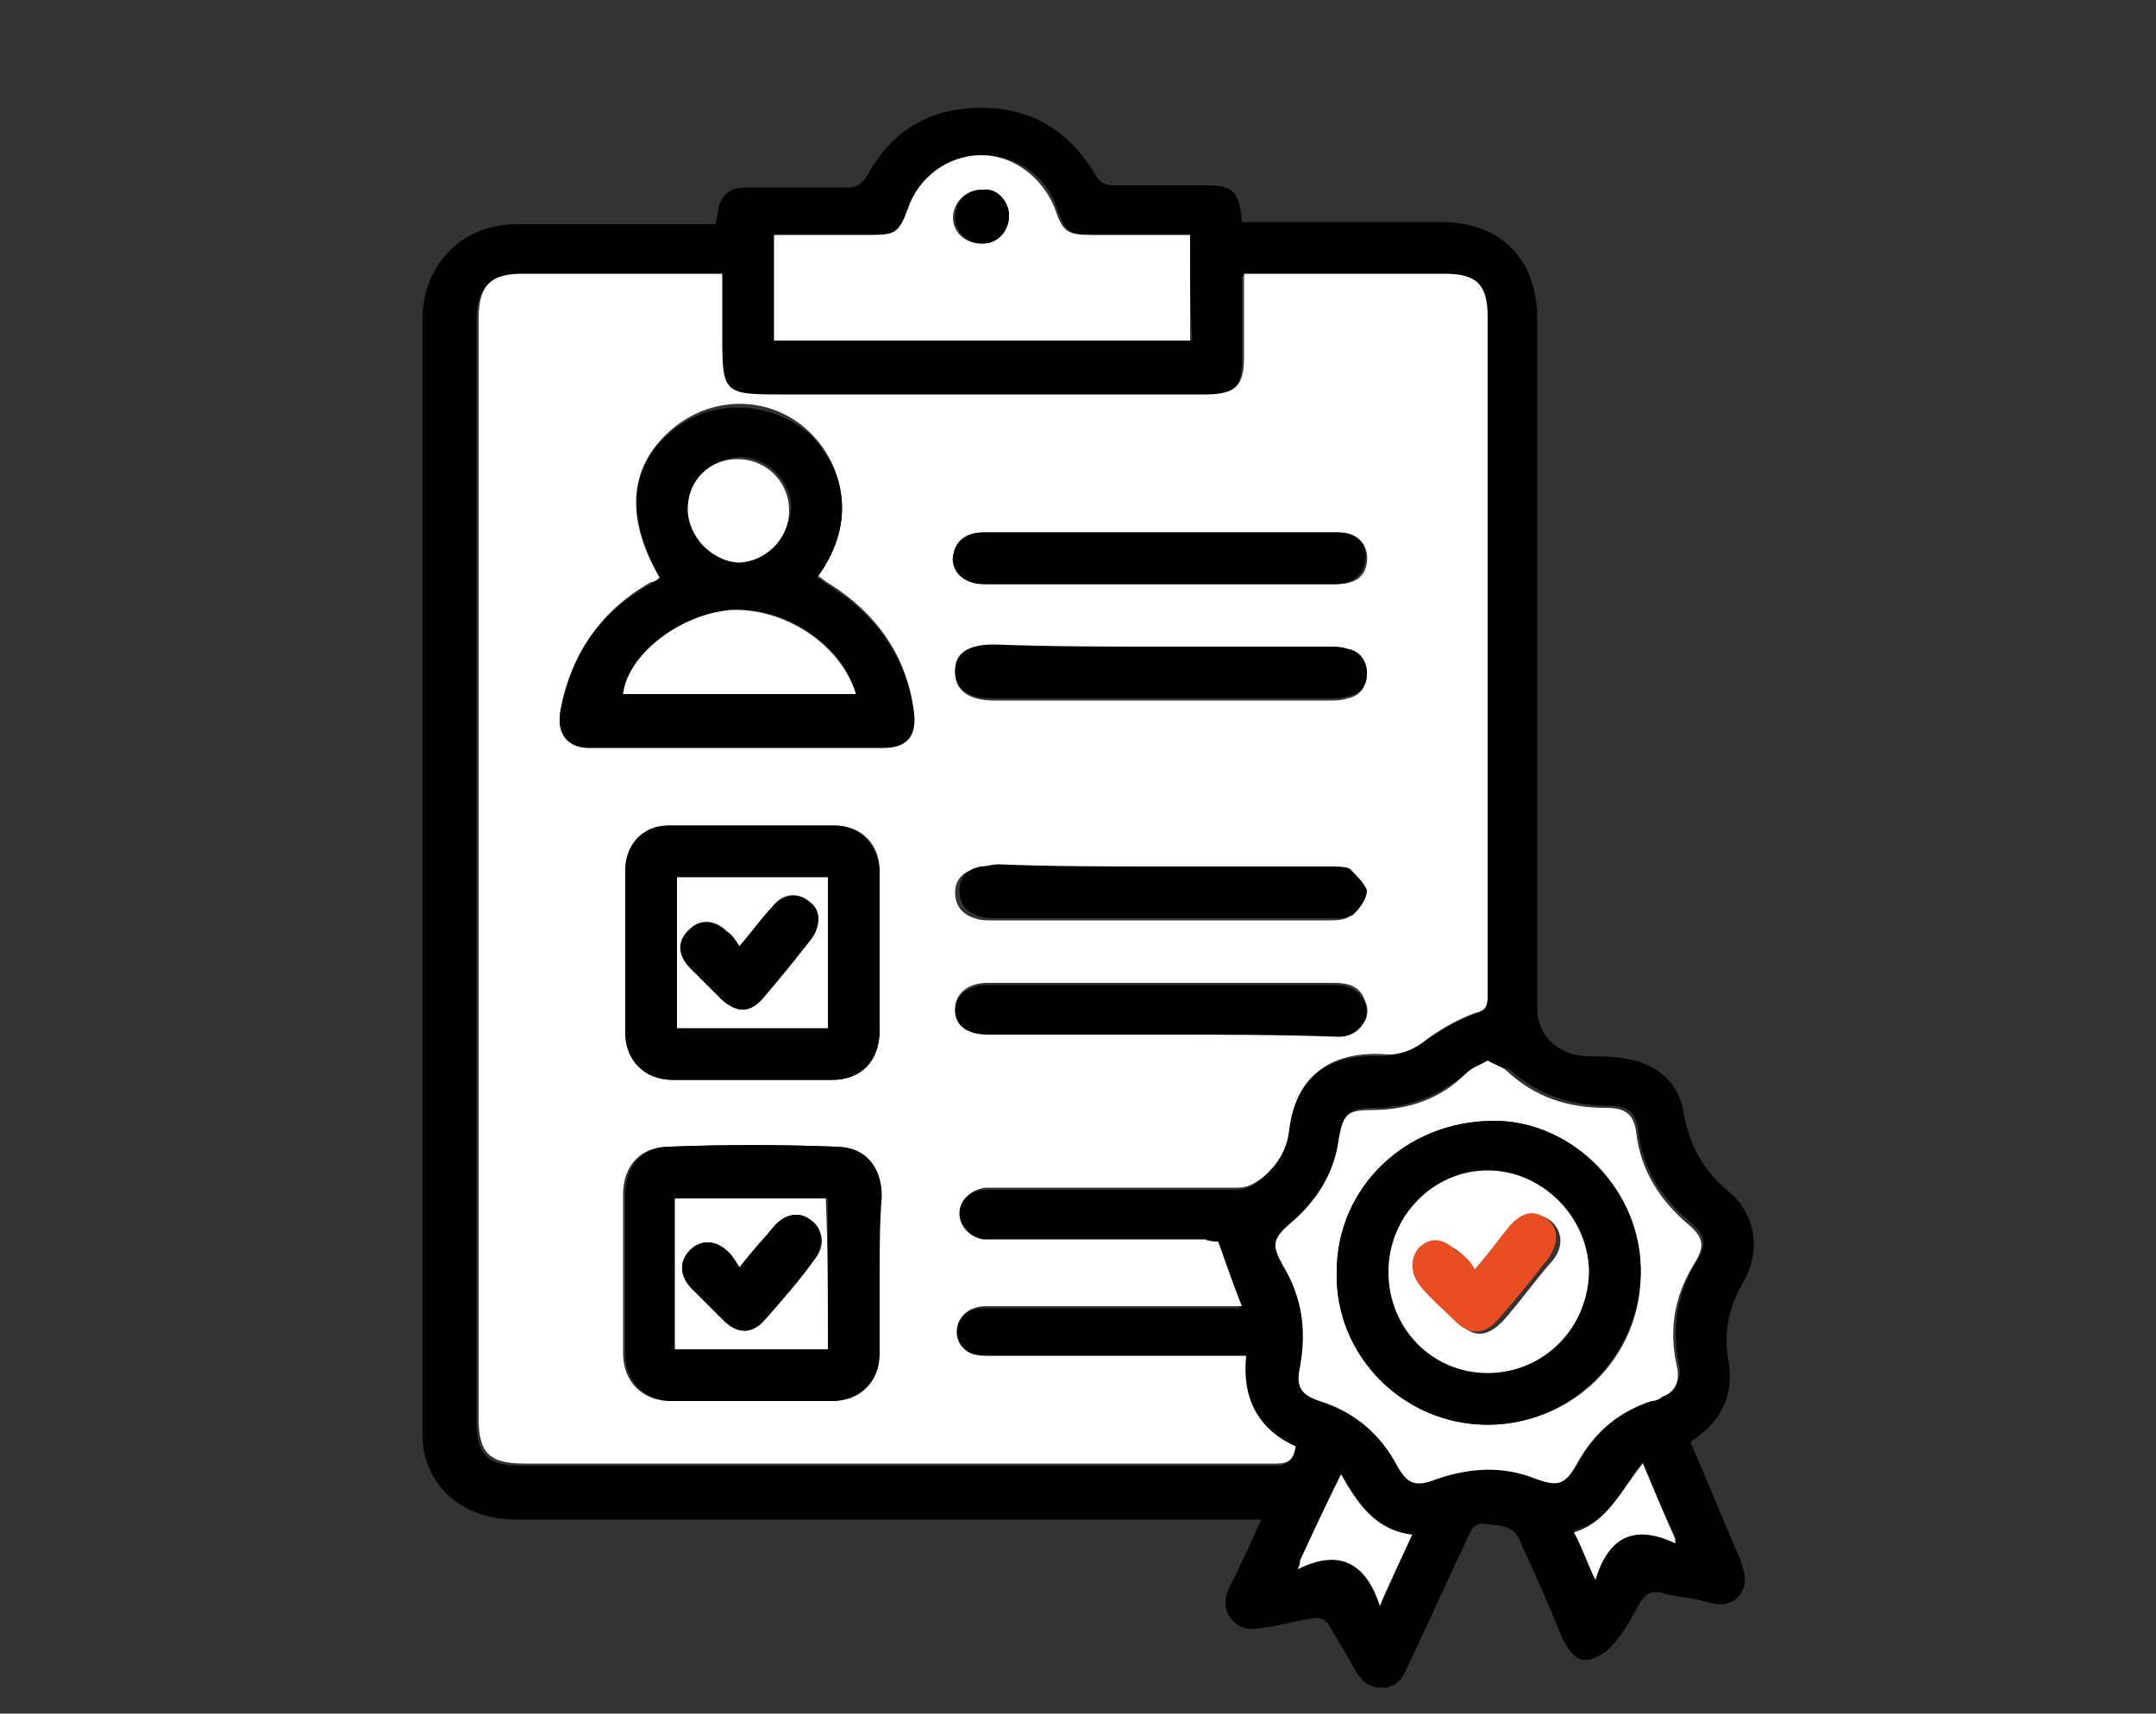<?xml version="1.0" encoding="utf-8"?>
<!-- Generator: Adobe Illustrator 25.3.1, SVG Export Plug-In . SVG Version: 6.00 Build 0)  -->
<svg version="1.1" xmlns="http://www.w3.org/2000/svg" xmlns:xlink="http://www.w3.org/1999/xlink" x="0px" y="0px" width="100px"
	 height="79.5px" viewBox="0 0 100 79.5" style="enable-background:new 0 0 100 79.5;" xml:space="preserve">
<rect x="0" y="0" width="100" height="79.5" fill="#333333" stroke="none"/>
<style type="text/css">
	.st0{display:none;}
	.st1{display:inline;fill:none;stroke:#010202;stroke-width:1.8;stroke-linecap:round;stroke-linejoin:round;stroke-miterlimit:10;}
	.st2{display:inline;}
	.st3{fill:#FFFFFF;stroke:#010202;stroke-width:1.8;stroke-linecap:round;stroke-linejoin:round;stroke-miterlimit:10;}
	.st4{fill:none;stroke:#010202;stroke-width:1.8;stroke-linejoin:round;stroke-miterlimit:10;}
	.st5{fill:#FFFFFF;stroke:#FFFFFF;stroke-width:6;stroke-linecap:round;stroke-linejoin:round;stroke-miterlimit:10;}
	.st6{fill:none;stroke:#010202;stroke-width:1.8;stroke-linecap:round;stroke-linejoin:round;stroke-miterlimit:10;}
	.st7{fill:none;stroke:#FFFFFF;stroke-width:6;stroke-linecap:round;stroke-linejoin:round;stroke-miterlimit:10;}
	.st8{fill:#FFFFFF;}
	.st9{fill:#5BB130;}
	.st10{display:inline;fill:#5BB130;}
	.st11{fill:#E94D22;}
	.st12{display:inline;fill:#E94D22;}
</style>
<g id="Livello_1" class="st0">
	<path class="st1" d="M54.9,82.3l-3.6-14.2c-0.1-0.6-0.1-1.2,0.1-1.7l2.5-6.8"/>
	<path class="st1" d="M43.8,59.6l2.5,6.8c0.2,0.6,0.3,1.1,0.1,1.7l-3.6,14.2"/>
	<g class="st2">
		<path class="st3" d="M63.2,39.9c0,2.2-1.7,3.9-3.7,3.9c-1.7,7.2-5.8,12.3-10.6,12.3c-4.8,0-8.9-5.1-10.6-12.3
			c-2.1,0-3.7-1.8-3.7-3.9"/>
		<path class="st4" d="M35,34.5c0-8,6.2-14.5,13.8-14.5c7.6,0,13.8,6.5,13.8,14.5l0,0"/>
		<polyline class="st5" points="45.7,28.2 45.7,17.7 51.4,17.7 51.4,28.2 		"/>
		<polyline class="st6" points="45.7,28.2 45.7,17.7 51.4,17.7 51.4,28.2 		"/>
		<line class="st7" x1="30.5" y1="36.8" x2="67.3" y2="36.8"/>
		<line class="st6" x1="30.5" y1="36.8" x2="67.3" y2="36.8"/>
	</g>
	<g class="st2">
		<path class="st7" d="M56,82.3l4.5-24.5l12.4,2.6c3.2,0.7,5.5,3.5,5.5,6.8v15.2"/>
		<path class="st7" d="M41.8,82.3l-4.5-24.5l-12.4,2.6c-3.2,0.7-5.5,3.5-5.5,6.8v15.2"/>
	</g>
	<g class="st2">
		<path class="st6" d="M56,82.3l4.5-24.5l12.4,2.6c3.2,0.7,5.5,3.5,5.5,6.8v15.2"/>
		<path class="st6" d="M41.8,82.3l-4.5-24.5l-12.4,2.6c-3.2,0.7-5.5,3.5-5.5,6.8v15.2"/>
	</g>
	<line class="st1" x1="64.2" y1="76.2" x2="69.6" y2="76.2"/>
</g>
<g id="Livello_2" class="st0">
	<g class="st2">
		<path class="st8" d="M71.9,66.4c-0.3-0.4-0.5-0.8-0.9-1c-0.5-0.3-1-0.2-1.4,0.2c-1.2,1.2-2.3,2.3-3.5,3.5
			c-0.5,0.5-0.5,1.3-0.1,1.8c0.5,0.5,1.3,0.5,1.8,0c1.2-1.1,2.3-2.3,3.4-3.4C71.6,67.2,71.7,66.8,71.9,66.4z M74.5,63.7
			c0.7,0,1.3-0.6,1.3-1.3c0-0.7-0.6-1.2-1.2-1.2c-0.7,0-1.3,0.6-1.3,1.3C73.2,63.1,73.8,63.7,74.5,63.7z"/>
		<path d="M81.5,50.5c-0.2,1.1-0.3,2.2-0.7,3.2c-0.5,1.6-1.2,3.2-1.8,4.7c-0.2,0.6-0.7,0.8-1.3,0.7c-0.6-0.1-0.9-0.4-1-1
			c-0.1-0.3,0-0.7,0.2-1c1-2,1.7-4,2-6.2c0.1-0.7,0.2-1.3,0.2-2c0-2.5,0-5,0-7.5c0-0.9-0.5-1.5-1.3-1.8c-0.7-0.2-1.5,0-1.9,0.6
			c-0.2,0.4-0.3,0.8-0.3,1.2c0,2.5,0,4.9,0,7.4c0,3-1,5.5-3.1,7.6c-2.3,2.2-4.5,4.5-6.7,6.7c-0.2,0.2-0.4,0.4-0.6,0.5
			c-0.5,0.3-1.2,0.2-1.6-0.2C63,63.1,63,62.4,63.3,62c0.1-0.2,0.3-0.3,0.5-0.5c2.2-2.2,4.5-4.5,6.7-6.7c0.6-0.6,0.9-1.4,0.6-2.2
			c-0.2-0.8-0.8-1.3-1.7-1.5c-0.8-0.2-1.4,0.1-2,0.7c-1.8,1.8-3.6,3.6-5.4,5.4c-0.3,0.3-0.7,0.5-1.1,0.6c-4.6,0.2-7.3,2.9-9.2,6.7
			c-0.9,1.8-1.2,3.7-1.2,5.6c0,0.7-0.4,1.1-1,1.2c-0.6,0.1-1.2-0.2-1.4-0.8C48,70.2,48,69.9,48,69.7c-0.2-3.6-1.5-6.8-4.1-9.3
			c-1.6-1.6-3.5-2.5-5.8-2.6c-0.8,0-1.4-0.3-2-0.9c-1.7-1.7-3.4-3.4-5.1-5.1c-0.6-0.6-1.2-0.9-2-0.7c-0.8,0.2-1.4,0.7-1.6,1.5
			c-0.2,0.8-0.1,1.5,0.5,2.1c1.3,1.3,2.6,2.6,3.9,3.9c1,1,2.1,2.1,3.1,3.1c0.6,0.6,0.7,1.4,0.1,1.9c-0.5,0.5-1.3,0.5-1.9-0.1
			c-2.5-2.5-4.9-4.9-7.4-7.4c-1.8-1.9-2.7-4.1-2.7-6.7c0-2.6,0-5.1,0-7.7c0-1.3-0.9-2-1.8-2c-1,0-1.8,0.8-1.8,2c0,2.8,0,5.6,0.1,8.4
			c0.2,4.3,1.9,8,4.9,11c2.5,2.6,5,5.1,7.6,7.6c0.8,0.8,0.9,1.6,0.3,2.2c-0.6,0.6-1.3,0.5-2.1-0.4c-2.5-2.5-5.1-5-7.6-7.6
			c-3.7-3.9-5.6-8.6-5.7-14c0-2.5,0-5,0-7.4c0-2.2,1.8-4.2,3.9-4.3c2.5-0.2,4.5,1.4,4.7,3.8c0.1,0.8,0,1.7,0.1,2.5
			c1.6-3.1,3.7-5.8,6.3-8.2c-0.7-0.8-1.3-1.7-2-2.5c-0.1-0.1-0.4-0.2-0.6-0.2c-4.6,2-9.6-0.9-10.4-5.4c0-0.2-0.2-0.4-0.4-0.6
			c-2.3-2.4-2.2-6.1,0.1-8.4c2.3-2.3,6-2.3,8.4-0.1c0.2,0.2,0.4,0.3,0.6,0.4c5.5,1.2,7.8,7.5,4.4,11.9c-0.1,0.1-0.2,0.3-0.3,0.4
			c0.7,0.9,1.4,1.8,2.2,2.7c4.2-3,8.8-4.6,14-4.9c0-1.1,0-2.2,0-3.4c-0.6,0.2-1.1,0.4-1.7,0.6c-3.9,1.1-7.9-1-9.2-4.8
			c-1.3-3.7,0.5-7.8,4.2-9.4c0.3-0.1,0.6-0.4,0.7-0.6c1.4-2.4,3.3-3.8,6-4.3c0.1,0,0.2-0.1,0.3-0.1c0.7,0,1.3,0,2,0
			c0.1,0,0.2,0.1,0.3,0.1c2.6,0.5,4.6,1.9,5.9,4.2c0.2,0.3,0.5,0.6,0.8,0.7c3.4,1.5,5.2,5.2,4.3,8.7c-0.9,3.7-4.2,6.1-7.9,5.8
			c-1.1-0.1-2.1-0.5-3.2-0.7c0,1,0,2.1,0,3.2c5.1,0.3,9.8,1.9,14,4.9c0.8-1,1.5-1.9,2.2-2.8c-0.1-0.2-0.2-0.3-0.3-0.4
			c-3.4-4.3-1.3-10.5,4-11.9c0.4-0.1,0.8-0.3,1.1-0.6c3.3-2.9,8.5-1.4,9.8,2.8c0.1,0.3,0.2,0.5,0.2,0.8c0,0.6,0,1.3,0,1.9
			c-0.2,0.5-0.2,1-0.5,1.5c-1,1.5-1.6,3.1-2.4,4.7c-1.8,3.3-5.8,4.6-9.3,3.1c-0.2-0.1-0.6-0.1-0.7,0c-0.7,0.8-1.4,1.7-2,2.6
			c2.6,2.3,4.7,5.1,6.3,8.2c0.1-0.9,0-1.7,0.1-2.6c0.2-2,1.7-3.5,3.6-3.8c1.9-0.3,3.8,0.8,4.6,2.6c0.1,0.3,0.2,0.6,0.4,0.9
			C81.5,43.9,81.5,47.2,81.5,50.5z M32.8,38.1c0.7,0,1.3,0,1.8,0.1c3.3,0.2,5.7,3.6,5,6.8c-0.3,1.4-1,2.5-2.1,3.3
			c-1.2,1-2,2.2-2,3.8c0,0.3,0.1,0.6,0.3,0.8c0.6,0.6,1.2,1.3,1.8,1.8c0.3,0.3,0.7,0.5,1.1,0.5c3.6,0.4,6.3,2.1,8.4,4.9
			c0.8,1.1,1.4,2.2,2.2,3.4c0.1-0.2,0.2-0.5,0.4-0.7c0.1-0.3,0.3-0.6,0.5-0.8c2.2-3.8,5.3-6.3,9.9-6.7c0.2,0,0.4,0,0.5-0.1
			c0.7-0.7,1.4-1.4,2.1-2.1c-0.4-0.3-0.7-0.6-1.1-0.8c-0.9-0.6-1.7-1.1-2.6-1.7c-5.5-3.7-5.1-11.9,0.8-15.1c0.5-0.3,1-0.5,1.5-0.7
			C52.3,29.2,40.3,30.6,32.8,38.1z M50.7,22.3c1.3,1.2,2.8,1.7,4.4,1.4c2.4-0.4,4.1-2.4,4.2-4.7c0.1-2.4-1.3-4.4-3.7-5.1
			c-0.5-0.2-0.9-0.5-1.1-1c-1-2.3-2.8-3.6-5.3-3.6c-2.5,0-4.3,1.3-5.3,3.6c-0.2,0.5-0.6,0.8-1.1,1c-2.6,0.8-4.1,3.2-3.5,5.9
			c0.7,3.4,4.9,5.1,7.8,3c-0.2-0.2-0.5-0.3-0.6-0.4c-0.8-0.7-1.5-1.5-2.3-2.3c-0.5-0.6-0.5-1.3,0-1.8c0.5-0.5,1.3-0.5,1.8,0
			c0.4,0.4,0.8,0.8,1.2,1.2c0.2,0.2,0.4,0.4,0.8,0.8c0-1.9,0-3.7,0-5.5c0-0.8,0.5-1.3,1.3-1.3c0.7,0,1.2,0.5,1.3,1.3
			c0,0.5,0,1,0,1.6c0,0.8,0,1.6,0,2.6c0.3-0.2,0.4-0.4,0.6-0.5c0.7-0.6,1.4-0.7,1.9-0.2c0.6,0.5,0.5,1.3-0.1,2
			C52.2,20.9,51.5,21.6,50.7,22.3z M72.1,49.5c0-0.3,0-0.4-0.1-0.6c-1.2-4.7-3.7-8.6-7.3-11.8c-0.2-0.2-0.5-0.3-0.7-0.3
			c-2.8,0-5.2,1.7-6,4.4c-0.8,2.6,0.1,5.4,2.3,7c1.4,1,2.8,1.9,4.2,2.9c1-0.9,1.9-2.1,3.4-2.5C69.4,48.2,70.7,48.5,72.1,49.5z
			 M31.2,25.9c0-2.3-1.7-4.4-4-4.8c-0.7-0.1-1.2-0.4-1.7-0.9c-1.3-1.5-3.6-1.5-4.9-0.1c-1.4,1.4-1.4,3.6,0.1,4.9
			c0.5,0.5,0.8,1,0.9,1.7c0.4,2.4,2.7,4.3,5.1,4.1C29.2,30.5,31.2,28.5,31.2,25.9z M72.2,30.8c2.3,0,4.5-1.8,4.8-4.1
			c0.1-0.7,0.4-1.2,0.9-1.7c1.4-1.3,1.4-3.6,0-4.9c-1.4-1.4-3.6-1.3-4.9,0.1c-0.5,0.5-1,0.8-1.7,0.9c-2.4,0.4-4.2,2.7-4,5.1
			C67.5,28.8,69.6,30.8,72.2,30.8z M33.2,50.2c0.7-1.9,1.2-2.6,2.8-4c1.1-0.9,1.5-2.2,1-3.5c-0.5-1.2-1.6-2-3-2c-1,0-2.1,0-3.1,0
			c-0.3,0-0.6,0.2-0.7,0.4c-1,1.7-1.9,3.4-2.8,5.1c-0.5,1-0.7,2-1.1,3.2C28.9,47.9,31.1,48.1,33.2,50.2z"/>
		<path class="st9" d="M76.6,37.1 M55.5,32.5 M66.7,30.9c-0.1-0.2-0.2-0.3-0.3-0.4c-3.4-4.3-1.3-10.5,4-11.9
			c0.4-0.1,0.8-0.3,1.1-0.6c3.3-2.9,8.5-1.4,9.8,2.8c0.1,0.3,0.2,0.5,0.2,0.8c0,0.6,0,1.3,0,1.9c-0.2,0.5-0.2,1-0.5,1.5
			c-1,1.5-1.6,3.1-2.4,4.7c-1.8,3.3-5.8,4.6-9.3,3.1c-0.2-0.1-0.6-0.1-0.7,0 M47.9,28.8c0-1.1,0-2.2,0-3.4c-0.6,0.2-1.1,0.4-1.7,0.6
			c-3.9,1.1-7.9-1-9.2-4.8c-1.3-3.7,0.5-7.8,4.2-9.4c0.3-0.1,0.6-0.4,0.7-0.6c1.4-2.4,3.3-3.8,6-4.3c0.1,0,0.2-0.1,0.3-0.1
			c0.7,0,1.3,0,2,0c0.1,0,0.2,0.1,0.3,0.1c2.6,0.5,4.6,1.9,5.9,4.2c0.2,0.3,0.5,0.6,0.8,0.7c3.4,1.5,5.2,5.2,4.3,8.7
			c-0.9,3.7-4.2,6.1-7.9,5.8c-1.1-0.1-2.1-0.5-3.2-0.7c0,1,0,2.1,0,3.2 M30,32.8c-0.2-0.1-0.3-0.3-0.6-0.2c-4.6,2-9.6-0.9-10.4-5.4
			c0-0.2-0.2-0.4-0.4-0.6c-2.3-2.4-2.2-6.1,0.1-8.4c2.3-2.3,6-2.3,8.4-0.1c0.2,0.2,0.4,0.3,0.6,0.4c5.5,1.2,7.8,7.5,4.4,11.9
			c-0.1,0.1-0.2,0.3-0.3,0.4 M20.9,37.1 M59.7,35.3c0.5-0.3,1-0.5,1.5-0.7 M50.7,22.3c1.3,1.2,2.8,1.7,4.4,1.4
			c2.4-0.4,4.1-2.4,4.2-4.7c0.1-2.4-1.3-4.4-3.7-5.1c-0.5-0.2-0.9-0.5-1.1-1c-1-2.3-2.8-3.6-5.3-3.6c-2.5,0-4.3,1.3-5.3,3.6
			c-0.2,0.5-0.6,0.8-1.1,1c-2.6,0.8-4.1,3.2-3.5,5.9c0.7,3.4,4.9,5.1,7.8,3c-0.2-0.2-0.5-0.3-0.6-0.4c-0.8-0.7-1.5-1.5-2.3-2.3
			c-0.5-0.6-0.5-1.3,0-1.8c0.5-0.5,1.3-0.5,1.8,0c0.4,0.4,0.8,0.8,1.2,1.2c0.2,0.2,0.4,0.4,0.8,0.8c0-1.9,0-3.7,0-5.5
			c0-0.8,0.5-1.3,1.3-1.3c0.7,0,1.2,0.5,1.3,1.3c0,0.5,0,1,0,1.6c0,0.8,0,1.6,0,2.6c0.3-0.2,0.4-0.4,0.6-0.5
			c0.7-0.6,1.4-0.7,1.9-0.2c0.6,0.5,0.5,1.3-0.1,2C52.2,20.9,51.5,21.6,50.7,22.3z M64.7,37.1c-0.2-0.2-0.5-0.3-0.7-0.3 M31.2,25.9
			c0-2.3-1.7-4.4-4-4.8c-0.7-0.1-1.2-0.4-1.7-0.9c-1.3-1.5-3.6-1.5-4.9-0.1c-1.4,1.4-1.4,3.6,0.1,4.9c0.5,0.5,0.8,1,0.9,1.7
			c0.4,2.4,2.7,4.3,5.1,4.1C29.2,30.5,31.2,28.5,31.2,25.9z M72.2,30.8c2.3,0,4.5-1.8,4.8-4.1c0.1-0.7,0.4-1.2,0.9-1.7
			c1.4-1.3,1.4-3.6,0-4.9c-1.4-1.4-3.6-1.3-4.9,0.1c-0.5,0.5-1,0.8-1.7,0.9c-2.4,0.4-4.2,2.7-4,5.1C67.5,28.8,69.6,30.8,72.2,30.8z"
			/>
		<path d="M71.9,66.4c-0.3,0.4-0.4,0.8-0.6,1c-1.1,1.2-2.3,2.3-3.4,3.4c-0.6,0.6-1.3,0.6-1.8,0c-0.5-0.5-0.5-1.3,0.1-1.8
			c1.1-1.2,2.3-2.3,3.5-3.5c0.4-0.4,1-0.5,1.4-0.2C71.4,65.6,71.6,66,71.9,66.4z"/>
		<path d="M74.5,63.7c-0.7,0-1.3-0.6-1.3-1.3c0-0.7,0.6-1.3,1.3-1.3c0.7,0,1.2,0.6,1.2,1.2C75.8,63.1,75.2,63.7,74.5,63.7z"/>
		<path d="M47.8,43.3c3.8,0,6.4,3.9,4.9,7.4c-0.5,1.1-1.1,2.2-1.8,3.2c-1.1,1.7-3.3,2.5-5.3,1.9c-2.1-0.6-3.6-2.4-3.6-4.5
			c0-1.3,0-2.6,0.3-3.8C42.8,45,45.2,43.3,47.8,43.3z M44.5,50.1C44.5,50.1,44.5,50.1,44.5,50.1c0.1,0.4,0.1,0.8,0.1,1.1
			c0,1.1,0.7,2,1.7,2.2c1,0.3,2.1-0.1,2.7-1.1c0.5-0.8,1-1.7,1.4-2.5c0.8-1.6-0.1-3.5-1.8-3.9c-1.5-0.4-3.2,0.6-3.7,2.2
			C44.5,48.7,44.5,49.4,44.5,50.1z"/>
	</g>
	<path class="st10" d="M-33.6,39"/>
</g>
<g id="Livello_3" class="st0">
	<g class="st2">
		<path d="M51,66.3c-1.8,0-3.5,0-5.2,0c0-0.7,0-1.4,0-2.1c1.7,0,3.4,0,5.2,0c0-1,0-1.9,0-2.8c0-1,0.3-1.4,1.4-1.4
			c6.6,0,13.2,0,19.8,0c0.3,0,0.5,0,0.8,0c0-4.7,0-9.4,0-14.1c-0.2,0.2-0.4,0.4-0.6,0.5c-3.3,3.3-6.5,6.5-9.8,9.8
			c-0.4,0.4-0.9,0.6-1.4,0.7c-1.5,0.4-3,0.6-4.5,0.9c-1.1,0.2-1.7-0.4-1.5-1.4c0.3-1.5,0.6-3.1,0.9-4.6c0.1-0.5,0.4-0.9,0.7-1.3
			c5.2-5.2,10.4-10.5,15.7-15.7c0.3-0.3,0.5-0.6,0.5-1.1c0-3.1,0-6.2,0-9.4c-0.2,0-0.4,0-0.6,0c-1.3,0-2.5-0.1-3.8,0
			c-4.5,0.3-6.5-1.5-6.1-6.2c0.1-1.4,0-2.8,0-4.3c-0.3,0-0.5,0-0.7,0c-10.1,0-20.1,0-30.2,0c-1.8,0-2.5,0.8-2.5,2.6
			c0,9.7,0,19.4,0,29.1c0,0.3,0,0.5,0,0.8c-0.7,0-1.3,0-2.1,0c0-0.2,0-0.4,0-0.7c0-9.8,0-19.7,0-29.5c0-2.5,1.8-4.3,4.3-4.3
			c10.7,0,21.3,0,32,0c0.5,0,0.9,0.1,1.3,0.5c3.3,3.3,6.6,6.7,10,10c0.4,0.4,0.5,0.8,0.5,1.3c0,2.8,0,5.6,0,8.5
			c0.2-0.1,0.3-0.2,0.4-0.3c1.7-1.6,4.2-1.6,5.7,0c1.6,1.6,1.6,4.1-0.1,5.8c-1.9,1.9-3.8,3.8-5.7,5.7c-0.2,0.2-0.4,0.5-0.4,0.7
			c0,5.2,0,10.4,0,15.6c0,0.1,0,0.2,0,0.3c1.8,0,3.6,0,5.4,0c0.3,0,0.6,0,0.9,0c0.6,0,1,0.4,1,1c0,2.8,0,5.6,0,8.4c0,0.6-0.4,1-1,1
			c-0.1,0-0.3,0-0.4,0c-9.5,0-19,0-28.5,0c-1.1,0-1.4-0.3-1.4-1.4C51,68.2,51,67.3,51,66.3z M78.2,62.1c0,0.7,0,1.4,0,2
			c-0.8,0-1.4,0-2.1,0c0-0.7,0-1.3,0-2c-0.7,0-1.4,0-2.1,0c0,0.7,0,1.4,0,2c-0.7,0-1.4,0-2.1,0c0-0.7,0-1.4,0-2c-0.7,0-1.4,0-2.1,0
			c0,0.7,0,1.3,0,2c-0.7,0-1.4,0-2.1,0c0-0.7,0-1.3,0-2c-0.7,0-1.4,0-2.1,0c0,0.7,0,1.4,0,2c-0.7,0-1.4,0-2.1,0c0-0.7,0-1.4,0-2
			c-0.7,0-1.4,0-2.1,0c0,0.7,0,1.3,0,2c-0.7,0-1.4,0-2.1,0c0-0.7,0-1.4,0-2c-0.7,0-1.4,0-2.1,0c0,0.7,0,1.4,0,2c-0.7,0-1.4,0-2.1,0
			c0-0.7,0-1.4,0-2c-0.7,0-1.4,0-2.1,0c0,2.1,0,4.1,0,6.2c9.1,0,18.1,0,27.1,0c0-2.1,0-4.2,0-6.2C79.5,62.1,78.9,62.1,78.2,62.1z
			 M75.1,35.5C69.7,40.9,64.3,46.3,59,51.6c0.8,0.8,1.7,1.7,2.4,2.5c5.3-5.3,10.7-10.7,16.1-16.1C76.7,37.2,75.9,36.3,75.1,35.5z
			 M71.2,22.3c-2.2-2.2-4.4-4.4-6.6-6.7c0,1.6-0.1,3.2,0,4.8c0,1,0.8,1.8,1.9,1.9C68.1,22.4,69.7,22.3,71.2,22.3z M79.3,36.5
			c0.7-0.6,1.2-1.3,0.9-2.3c-0.3-0.8-0.8-1.2-1.6-1.3c-0.9-0.1-1.5,0.4-1.9,1C77.5,34.7,78.4,35.6,79.3,36.5z M57.9,53.9
			c-0.1,0.5-0.2,1-0.3,1.6c0.6-0.1,1.1-0.2,1.6-0.3C58.7,54.7,58.3,54.3,57.9,53.9z"/>
		<path d="M35.3,74.7c-4.8,0-9.5,0-14.3,0c-1.1,0-1.4-0.3-1.4-1.4c0-9.5,0-19.1,0-28.6c0-0.6,0-1.1,0.7-1.4c0.6-0.2,1,0.1,1.4,0.5
			c9.6,9.6,19.2,19.2,28.7,28.8c0.6,0.7,0.8,1.3,0.3,1.7c-0.3,0.2-0.7,0.3-1,0.3C44.8,74.7,40.1,74.7,35.3,74.7z M21.7,47.1
			c0,8.4,0,16.9,0,25.4c8.5,0,17,0,25.4,0C38.7,64.1,30.2,55.6,21.7,47.1z"/>
		<path class="st11" d="M40.5,37.5c0-1.9,0-3.7,0-5.6c0-0.6,0.2-1,0.8-1.3c3-1.3,6-2.7,9-4c0.4-0.2,0.9-0.2,1.3,0c3,1.3,6,2.6,8.9,4
			c0.6,0.3,0.9,0.7,0.9,1.4c0,3.7,0,7.3,0,11c0,0.7-0.3,1.1-0.9,1.4c-3,1.3-5.9,2.7-8.9,4c-0.4,0.2-0.9,0.2-1.3,0c-3-1.3-6-2.7-9-4
			c-0.6-0.3-0.8-0.6-0.8-1.3C40.5,41.2,40.5,39.4,40.5,37.5z M42.7,33.4c0,0.1-0.1,0.2-0.1,0.2c0,2.9,0,5.7,0,8.6
			c0,0.2,0.2,0.4,0.4,0.5c2.2,1,4.3,1.9,6.5,2.9c0.1,0,0.2,0.1,0.4,0.1c0-3,0-5.9,0-8.8c0-0.2-0.3-0.4-0.4-0.5
			c-1.7-0.8-3.4-1.5-5.1-2.3C43.8,33.9,43.2,33.7,42.7,33.4z M59.3,33.5c-0.1,0-0.2,0-0.2,0c-2.3,1-4.5,2-6.8,3
			c-0.2,0.1-0.3,0.4-0.3,0.7c0,2.7,0,5.4,0,8.1c0,0.2,0,0.3,0.1,0.5c2.4-1.1,4.7-2.1,7-3.1c0.1-0.1,0.3-0.3,0.3-0.5
			C59.3,39.3,59.3,36.4,59.3,33.5z M44.2,31.7c0.2,0.1,0.2,0.1,0.3,0.2c2,0.9,4.1,1.8,6.1,2.7c0.2,0.1,0.5,0,0.7,0
			c1.7-0.7,3.4-1.5,5.1-2.3c0.4-0.2,0.7-0.3,1.2-0.5c-0.1-0.1-0.2-0.1-0.2-0.2c-2.1-0.9-4.1-1.9-6.2-2.7c-0.2-0.1-0.5,0-0.7,0.1
			c-1.7,0.7-3.3,1.5-4.9,2.2C45.2,31.3,44.7,31.5,44.2,31.7z"/>
		<path d="M52,19.2c0,1.7,0,3.4,0,5.1c-0.7,0-1.3,0-2,0c0-1.7,0-3.4,0-5.1C50.6,19.2,51.3,19.2,52,19.2z"/>
		<path d="M50,51.7c0.7,0,1.3,0,2,0c0,1.7,0,3.4,0,5.2c-0.6,0-1.3,0-2,0C50,55.1,50,53.4,50,51.7z"/>
		<path d="M68.3,27.6c0.3,0.7,0.6,1.2,0.9,1.9c-1.5,0.7-2.9,1.4-4.4,2.1c-0.3-0.6-0.6-1.2-0.9-1.9C65.3,29.1,66.8,28.4,68.3,27.6z"
			/>
		<path d="M32.7,29.6c0.3-0.7,0.6-1.3,0.9-1.9c1.5,0.7,2.9,1.4,4.4,2.1c-0.3,0.6-0.6,1.2-0.9,1.9C35.6,31,34.2,30.3,32.7,29.6z"/>
		<path d="M37.1,44.4c0.3,0.7,0.6,1.3,0.9,1.9c-1.5,0.7-2.9,1.4-4.4,2.1c-0.3-0.6-0.6-1.2-0.9-1.9C34.2,45.8,35.6,45.1,37.1,44.4z"
			/>
		<path d="M31.1,16.1c0.7,0,1.3,0,2,0c0,0.7,0,1.3,0,2c-0.7,0-1.3,0-2,0C31.1,17.4,31.1,16.8,31.1,16.1z"/>
		<path d="M37.3,18.1c-0.7,0-1.3,0-2,0c0-0.7,0-1.3,0-2c0.7,0,1.3,0,2,0C37.3,16.8,37.3,17.4,37.3,18.1z"/>
		<path d="M39.5,18.1c0-0.7,0-1.3,0-2c0.7,0,1.3,0,2,0c0,0.7,0,1.3,0,2C40.8,18.1,40.2,18.1,39.5,18.1z"/>
		<path d="M31.1,68.4c-1.3,0-2.7,0-4,0c-0.9,0-1.2-0.4-1.2-1.2c0-2.7,0-5.4,0-8c0-0.5,0.1-0.9,0.6-1.1c0.5-0.2,0.9-0.1,1.3,0.3
			c2.7,2.7,5.4,5.4,8.1,8.1c0.4,0.4,0.6,0.8,0.3,1.3c-0.2,0.5-0.6,0.7-1.2,0.6C33.7,68.4,32.4,68.4,31.1,68.4z M28,61.7
			c0,1.5,0,3.1,0,4.6c1.6,0,3.1,0,4.6,0C31,64.7,29.5,63.2,28,61.7z"/>
	</g>
</g>
<g id="Livello_4">
	<g class="st0">
		<path class="st2" d="M59.6,37.7c2,1.3,3.7,0.4,5.4-0.8c-0.2-0.4-0.3-0.9-0.5-1.4c-0.6-1.6,0.1-3.1,1.7-3.8
			c1.2-0.5,2.3-0.9,3.5-1.4c1.7-0.6,3.2,0,3.9,1.8c2.1,5.5,4.2,10.9,6.4,16.4c0.3,0.8,0.7,1.7,1,2.5c0.6,1.6-0.1,3.1-1.6,3.7
			c-1.2,0.5-2.3,0.9-3.5,1.4c-1.7,0.7-3.2,0-4-1.7c-0.1-0.2-0.2-0.4-0.3-0.6c-0.9,0.4-1.8,0.7-2.7,1.1c-0.1,0.1-0.2,0.3-0.2,0.5
			c0,1.9-0.8,3.2-2.6,3.9c-0.1,0.1-0.3,0.3-0.2,0.4c0.2,3-1.1,4.6-4.1,4.8c0,0-0.1,0-0.2,0.1c0,1.2-0.4,2.3-1.3,3.1
			c-0.9,0.8-2,1.1-3.3,0.9c-0.1,1.7-0.8,3-2.4,3.7c-1.6,0.7-3,0.2-4.4-0.8c-1,1.2-2.2,1.8-3.8,1.6c-1.5-0.2-2.6-1.1-3.2-2.4
			c-2.8,0.4-3.5,0.2-5.2-2c-3.3,1.4-6.1-1.1-5.8-4.1c-1.3-0.1-2.4-0.6-3.2-1.7c-0.9-1.3-1-2.6-0.4-4.1c0,0,0-0.1,0.1-0.1
			c1.3-1.4,0.8-3,0.3-4.6c-0.1-0.4-0.5-0.7-0.8-0.9c-0.5-0.3-1.2-0.5-1.8-0.8c-0.1,0.3-0.3,0.6-0.4,0.9c-0.7,1.5-2.3,2.1-3.8,1.5
			c-1.2-0.5-2.4-1-3.6-1.6c-1.5-0.7-2.2-2.3-1.5-3.8c2.8-6.3,5.5-12.5,8.3-18.8c0.7-1.5,2.2-2.1,3.7-1.5c1.3,0.5,2.5,1.1,3.7,1.6
			c1.4,0.7,2,2.2,1.4,3.7c-0.2,0.5-0.4,0.9-0.6,1.5c1.5,0.5,2.7,1.6,4.5,1.5c-0.4-0.5-0.7-1-1-1.4c-1.8-2.7-2.7-5.6-2.8-8.8
			c0-3.8,0-7.6,0-11.4c0-0.6,0.3-1,0.8-1.2c4.4-1.9,8.8-3.8,13.2-5.6c0.4-0.2,0.9-0.2,1.3,0c4.4,1.8,8.8,3.7,13.2,5.6
			c0.6,0.3,0.9,0.6,0.9,1.3c0,3.7,0,7.5,0,11.2c0,3.8-1.3,7.2-3.7,10.2C59.8,37.4,59.7,37.5,59.6,37.7z M47.4,62.2
			c1.3-0.3,2.5-0.1,3.5,0.7c0.3,0.2,0.5,0.5,0.8,0.7c1.7,1,3.4,2,5.2,2.9c1,0.5,2.1,0,2.4-1.1c0.3-0.8-0.1-1.6-1-2.1
			c-2.3-1.3-4.6-2.6-6.8-3.9c-0.3-0.2-0.7-0.5-0.7-0.8c-0.1-0.3,0.1-0.8,0.4-1.1c0.3-0.4,0.8-0.3,1.3,0c2,1.1,4,2.3,6,3.4
			c0.9,0.5,1.8,1,2.7,1.5c1.2,0.6,2.5-0.1,2.6-1.3c0.1-0.9-0.4-1.5-1.1-1.9c-2.1-1.2-4.3-2.4-6.4-3.6c-0.7-0.4-0.9-1-0.6-1.5
			c0.3-0.6,0.9-0.7,1.6-0.3c0.1,0.1,0.2,0.1,0.3,0.2c2,1.1,4,2.3,6,3.4c0.6,0.3,1.2,0.4,1.8,0.2c0.7-0.3,1-0.8,1.1-1.5
			c0-0.8-0.4-1.4-1.1-1.8c-3.2-1.8-6.4-3.6-9.6-5.4c-0.4-0.2-0.8-0.3-1.2-0.4c-1.2-0.2-2.3,0.2-3.5,0.6c-1.7,0.6-3.3,1.3-5,1.8
			c-3.3,1-6.1,0.1-8.3-2.6c-0.7-0.9-0.6-1.7,0.4-2.4c0.2-0.1,0.4-0.2,0.6-0.4c2.8-1.7,5.2-3.7,7.6-6.2c-0.8-0.2-1.5-0.4-2.2-0.4
			c-1.4,0.1-2.7,0.3-4.1,0.6c-2.1,0.5-4.1,0.5-6-0.6c-0.5-0.3-1.1-0.5-1.7-0.8c-1.9,4.2-3.7,8.4-5.6,12.6c0.9,0.4,1.9,0.7,2.6,1.3
			c0.7,0.6,1.1,1.6,1.6,2.4c1.1-0.9,2.4-1.2,3.9-0.7c1.5,0.5,2.3,1.7,2.6,3.2c2.2-0.2,3.7,0.8,4.5,2.8C44.8,59,46.5,59.9,47.4,62.2z
			 M40.1,47.1c0.8,0.8,1.6,1.4,2.7,1.7c1.4,0.3,2.7,0,3.9-0.5c1.7-0.6,3.5-1.3,5.2-1.9c1.9-0.6,3.7-0.4,5.5,0.6
			c2.9,1.7,5.8,3.3,8.7,5c0.5,0.3,1,0.7,1.4,1c0.1,0.1,0.3,0.2,0.4,0.1c1-0.4,1.9-0.8,2.9-1.2c-1.7-4.4-3.3-8.6-5-13
			c-0.6,0.3-1.1,0.6-1.6,0.9c-1.1,0.6-2.3,0.8-3.5,0.4c-1.3-0.4-2.5-0.8-3.7-1.3c-2.6-1-5-0.9-7.4,0.6c-1,0.7-1.8,1.5-2.7,2.2
			c-1.8,1.5-3.6,2.9-5.4,4.4C41.1,46.5,40.6,46.8,40.1,47.1z M40,23.3C40,23.3,39.9,23.3,40,23.3c0,1.8-0.1,3.7,0.2,5.4
			c0.8,4.4,3.6,7.2,7.7,8.6c0.6,0.2,1,0.2,1.6-0.1c0.7-0.4,1.6-0.6,2.4-0.9c0.3-0.1,0.6-0.1,0.8-0.3c3.3-2.1,5.1-5.1,5.3-9
			c0.1-2.6,0-5.2,0-7.9c0-0.4-0.1-0.6-0.5-0.7c-2.7-1.1-5.4-2.3-8-3.4c-0.3-0.1-0.6-0.1-0.9,0c-2.7,1.1-5.4,2.3-8,3.4
			c-0.4,0.1-0.5,0.3-0.5,0.7C40,20.6,40,22,40,23.3z M23.4,53c0.2-0.2,0.5-0.4,0.6-0.7c2.7-6.1,5.4-12.3,8.1-18.4
			c0.3-0.7,0.2-1-0.5-1.3c-1.1-0.5-2.1-1-3.2-1.4c-0.7-0.3-1-0.2-1.3,0.5c-0.5,1.1-1,2.2-1.5,3.4c-2.2,5-4.4,9.9-6.6,14.9
			c-0.4,0.8-0.3,1.1,0.5,1.4c1,0.5,2.1,0.9,3.1,1.4C22.8,52.9,23,52.9,23.4,53z M74.8,54.4c0.1,0,0.2-0.1,0.4-0.1
			c1-0.4,2.1-0.8,3.1-1.2c0.8-0.3,0.9-0.6,0.6-1.4c-0.8-2-1.5-3.9-2.3-5.9c-1.6-4.2-3.3-8.4-4.9-12.7c-0.3-0.8-0.6-1-1.4-0.6
			c-0.9,0.4-1.9,0.7-2.8,1.1c-1.1,0.4-1.2,0.6-0.8,1.7c1.3,3.5,2.7,7,4.1,10.4c1,2.7,2.1,5.3,3.1,8C73.9,54.1,74.1,54.4,74.8,54.4z
			 M42.4,36.6c-0.3-0.2-0.4-0.3-0.5-0.4c-2.6-2.5-3.9-5.5-4-9.1c0-2.9,0-5.9,0-8.8c0-0.6,0.3-1,0.8-1.2c3.2-1.4,6.4-2.7,9.6-4.1
			c0.4-0.1,0.9-0.2,1.2,0c3.2,1.3,6.4,2.7,9.6,4.1c0.6,0.2,0.8,0.6,0.8,1.2c0,3,0,5.9,0,8.9c0,3-1.1,5.6-2.9,7.9
			c-0.4,0.5-0.8,0.9-1.2,1.4c0.4,0.1,0.7,0.2,0.9,0.3c0.5,0.2,0.8,0.1,1.2-0.3c2.3-2.7,3.5-5.8,3.6-9.4c0.1-3.4,0-6.7,0-10.1
			c0-0.4-0.1-0.6-0.5-0.8c-3.9-1.7-7.8-3.3-11.7-5c-0.2-0.1-0.6-0.1-0.8,0c-3.9,1.6-7.8,3.3-11.7,5c-0.4,0.2-0.5,0.4-0.5,0.8
			c0,3.3,0,6.6,0,9.9c0,3.3,1,6.3,3,8.9c0.7,0.9,1.3,1.6,2.5,1C42,36.7,42.2,36.7,42.4,36.6z M34.2,65.1c0.1,0.9,0.6,1.6,1.4,1.8
			c0.8,0.2,1.7-0.1,2.1-0.9c0.9-1.6,1.7-3.2,2.5-4.9c0.4-0.8,0-1.8-0.9-2.2c-0.9-0.4-1.8-0.2-2.2,0.6c-0.9,1.5-1.7,3-2.6,4.5
			C34.4,64.4,34.3,64.8,34.2,65.1z M43.5,61.5c-0.6,0-1.1,0.3-1.5,0.9c-0.7,1.4-1.4,2.7-2.1,4.1c-0.1,0.3-0.2,0.8-0.1,1.1
			c0.2,0.8,0.8,1.2,1.6,1.3c0.8,0.1,1.4-0.3,1.8-1c0.7-1.3,1.3-2.5,2-3.8C45.8,62.8,45,61.5,43.5,61.5z M30.2,60.6
			c0.1,0.9,0.6,1.6,1.5,1.8c0.9,0.2,1.5,0,1.9-0.8c0.6-1.1,1.3-2.2,1.9-3.2c0.6-1,0.3-2.2-0.6-2.7c-1-0.5-2-0.2-2.6,0.9
			c-0.6,1-1.1,2-1.6,3.1C30.4,59.9,30.3,60.2,30.2,60.6z M50.4,66.1c0-1.1-0.6-1.7-1.5-2c-0.8-0.2-1.5,0.1-2,1
			c-0.6,1.1-1.2,2.3-1.8,3.4c-0.1,0.3-0.2,0.6-0.2,0.9c0,0.8,0.6,1.4,1.4,1.6c0.8,0.2,1.6-0.1,2-0.9c0.6-1.1,1.2-2.2,1.8-3.4
			C50.4,66.6,50.4,66.3,50.4,66.1z M51.2,69.7c0.4,0.2,0.7,0.4,1.1,0.6c0.8,0.4,1.6,0.1,2.1-0.5c0.5-0.6,0.6-1.6,0-2.1
			c-0.5-0.5-1.1-0.9-1.7-1.2C52.2,67.6,51.7,68.6,51.2,69.7z"/>
		<path class="st12" d="M47.3,25.6c1.6-1.6,3.2-3.1,4.8-4.6c1.2-1.1,2.8-1.2,3.8-0.2c1.2,1.1,1.2,2.8,0.1,4c-1,1.1-2.1,2.1-3.1,3.1
			c-1.1,1.1-2.2,2.3-3.4,3.4c-1.2,1.2-2.8,1.2-4.1,0c-1.2-1.1-2.3-2.3-3.4-3.4c-1.2-1.2-1.3-2.9-0.1-4c1.1-1.1,2.8-1.1,4,0.2
			C46.4,24.5,46.9,25.1,47.3,25.6z M47.5,30.2c0.2-0.2,0.4-0.3,0.6-0.4c2.1-2.1,4.2-4.2,6.3-6.3c0.1-0.1,0.3-0.2,0.3-0.3
			c0-0.3,0-0.6-0.1-0.7c-0.1-0.1-0.5-0.1-0.7,0c-0.2,0-0.3,0.3-0.4,0.4c-1.6,1.6-3.1,3.2-4.7,4.7c-1,1-1.3,1-2.3,0
			c-0.7-0.7-1.3-1.3-2-2c-0.3-0.3-0.6-0.5-1-0.1c-0.3,0.3-0.2,0.7,0.1,1c1.1,1.1,2.3,2.3,3.4,3.4C47.1,29.9,47.3,30,47.5,30.2z"/>
		<path class="st2" d="M30.2,34.3c0,0.7-0.5,1.2-1.2,1.2c-0.7,0-1.2-0.5-1.3-1.2c0-0.7,0.6-1.3,1.3-1.3
			C29.6,33.1,30.2,33.7,30.2,34.3z"/>
		<path class="st2" d="M69.7,34.3c0.7,0,1.2,0.5,1.2,1.2c0,0.7-0.6,1.3-1.3,1.3c-0.6,0-1.2-0.6-1.2-1.3C68.5,34.9,69,34.3,69.7,34.3
			z"/>
	</g>
	<g>
		<path d="M78.4,66.9c0.8,1.8,1.5,3.6,2.3,5.4c0.2,0.6,0.4,1.1,0,1.7c-0.4,0.5-1,0.5-1.6,0.3c-0.7-0.2-1.4-0.2-2-0.4
			c-0.5-0.1-0.7,0-1,0.4c-0.4,0.7-0.7,1.3-1.2,1.9c-0.3,0.4-0.8,0.7-1.2,0.8c-0.6,0.1-0.9-0.4-1.2-0.9c-0.6-1.5-1.3-3.1-2-4.6
			c-0.3-0.8-1-0.7-1.6-0.8c-0.6-0.1-0.7,0.4-0.9,0.8c-0.9,1.9-1.8,3.9-2.7,5.8c-0.2,0.5-0.5,1-1.2,1c-0.7,0-1-0.4-1.3-0.9
			c-0.3-0.6-0.7-1.2-1.1-1.9c-0.2-0.4-0.5-0.5-0.9-0.4c-0.7,0.1-1.4,0.3-2.1,0.4c-0.6,0.1-1.1,0.2-1.6-0.4c-0.4-0.5-0.3-1.1,0-1.6
			c0.5-1,0.9-1.9,1.4-3c-0.4,0-0.7,0-1,0c-11.2,0-22.4,0-33.5,0c-2.2,0-3.8-1.1-4.3-3c-0.1-0.4-0.1-0.9-0.1-1.3
			c0-17.1,0-34.3,0-51.4c0-2.4,1.7-4.4,4.4-4.4c3,0,6.1,0,9.2,0c0-0.2,0.1-0.4,0.1-0.6c0.1-0.7,0.5-1.1,1.3-1.1c1.6,0,3.1,0,4.7,0
			c0.4,0,0.6-0.1,0.9-0.5c1.1-2.1,2.9-3.2,5.3-3.2c2.4,0,4.1,1.1,5.3,3.1c0.2,0.4,0.5,0.5,0.9,0.5c1.4,0,2.9,0,4.3,0
			c1.2,0,1.5,0.3,1.6,1.7c0.2,0,0.5,0,0.8,0c2.8,0,5.6,0,8.4,0c2.8,0,4.5,1.7,4.5,4.5c0,10.7,0,21.3,0,32c0,1.2,0.9,2.1,2.2,2.2
			c0.6,0,1.2,0,1.8,0.1c1.5,0.2,2.6,1.1,2.8,2.6c0.3,1.5,0.9,2.6,2.1,3.6c1.2,1,1.5,2.7,0.7,4.1c-0.7,1.2-1,2.4-0.7,3.9
			C80.4,64.8,79.8,66,78.4,66.9z M56.5,57.6c-0.2,0-0.4,0-0.7,0c-3.2,0-6.4,0-9.6,0c-0.2,0-0.5,0-0.7,0c-0.7-0.1-1.1-0.6-1.1-1.2
			c0-0.6,0.5-1.1,1.2-1.2c0.2,0,0.4,0,0.7,0c3.7,0,7.3,0,11,0c0.5,0,0.9-0.2,1.2-0.5c0.7-0.6,1.1-1.3,1.2-2.2
			c0.4-2.4,1.8-3.6,4.3-3.5c0.8,0,1.5-0.3,2.1-0.7c0.7-0.5,1.4-0.9,2.2-1.2c0.5-0.2,0.6-0.3,0.6-0.8c0-10.5,0-21,0-31.5
			c0-1.5-0.5-2-2-2c-2.9,0-5.7,0-8.6,0c-0.2,0-0.4,0-0.7,0c0,1.3,0,2.6,0,3.9c0,1.4-0.4,1.7-1.8,1.7c-6.6,0-13.2,0-19.8,0
			c-2.5,0-2.6-0.1-2.6-2.6c0-1,0-2,0-3c-0.3,0-0.5,0-0.7,0c-2.9,0-5.7,0-8.6,0c-1.5,0-2,0.6-2,2.1c0,17,0,34,0,51
			c0,1.6,0.5,2.1,2.1,2.1c11.6,0,23.2,0,34.9,0c0.6,0,0.9-0.2,0.9-0.8c-1.8-0.8-2.5-2.2-2.3-4.2c-0.3,0-0.6,0-0.9,0
			c-3.7,0-7.4,0-11.1,0c-0.6,0-1-0.1-1.3-0.6c-0.5-0.8,0.1-1.7,1.2-1.7c3.7,0,7.3,0,11,0c0.3,0,0.6,0,0.9,0
			C57.2,59.6,56.9,58.7,56.5,57.6z M69,49.2c-0.3,0.2-0.7,0.3-0.9,0.5c-1.3,1.1-2.7,1.7-4.4,1.7c-1.1,0-1.4,0.2-1.5,1.3
			c-0.3,1.7-1,3-2.3,4c-0.8,0.7-0.9,1-0.3,1.9c0.9,1.5,1.1,3,0.8,4.7c-0.2,1,0,1.3,0.9,1.6c1.6,0.6,2.8,1.5,3.6,3
			c0.5,0.9,0.9,1,1.9,0.6c1.5-0.6,3-0.6,4.5,0c1.2,0.4,1.4,0.3,2-0.8c0.8-1.4,1.9-2.3,3.4-2.8c0.2-0.1,0.3-0.1,0.5-0.2
			c0.5-0.3,0.8-0.7,0.7-1.3c-0.4-1.8-0.1-3.4,0.8-4.9c0.5-0.8,0.4-1.2-0.3-1.8c-1.3-1.1-2.2-2.4-2.4-4.2c-0.1-0.9-0.5-1.2-1.4-1.2
			c-1.7,0-3.3-0.5-4.6-1.7C69.7,49.5,69.3,49.4,69,49.2z M55.2,10.9c-1.5,0-3,0-4.4,0c-1.2,0-1.4-0.1-1.8-1.3
			c-0.5-1.5-1.9-2.4-3.4-2.4c-1.5,0-2.9,1-3.4,2.5c-0.4,1.1-0.6,1.2-1.7,1.2c-1.5,0-3,0-4.5,0c0,1.7,0,3.3,0,4.9
			c6.4,0,12.8,0,19.3,0C55.2,14.2,55.2,12.6,55.2,10.9z M60.3,72.4c0,0.1-0.1,0.2-0.1,0.4c2-1,3.1-0.2,3.8,1.7
			c0.6-1.2,1-2.2,1.5-3.3c-1.7-0.3-2.5-1.4-3.3-2.8C61.6,69.8,60.9,71.1,60.3,72.4z M77.7,71.6c0-0.1,0-0.2,0-0.3
			c-0.5-1.1-1-2.2-1.5-3.5c-1,1.3-1.5,2.8-3.2,3.2c0.3,0.7,0.6,1.4,1,2.2C74.7,71.3,75.8,70.6,77.7,71.6z"/>
		<path class="st8" d="M56.5,57.6c0.4,1.1,0.7,2,1.1,3c-0.3,0-0.6,0-0.9,0c-3.7,0-7.3,0-11,0c-1,0-1.6,0.9-1.2,1.7
			c0.3,0.5,0.7,0.6,1.3,0.6c3.7,0,7.4,0,11.1,0c0.3,0,0.5,0,0.9,0c-0.2,1.9,0.5,3.4,2.3,4.2c-0.1,0.6-0.3,0.8-0.9,0.8
			c-11.6,0-23.2,0-34.9,0c-1.6,0-2.1-0.5-2.1-2.1c0-17,0-34,0-51c0-1.5,0.5-2.1,2-2.1c2.9,0,5.7,0,8.6,0c0.2,0,0.4,0,0.7,0
			c0,1,0,2,0,3c0,2.5,0.1,2.6,2.6,2.6c6.6,0,13.2,0,19.8,0c1.4,0,1.8-0.4,1.8-1.7c0-1.3,0-2.5,0-3.9c0.3,0,0.5,0,0.7,0
			c2.9,0,5.7,0,8.6,0c1.5,0,2,0.5,2,2c0,10.5,0,21,0,31.5c0,0.5-0.1,0.7-0.6,0.8c-0.8,0.3-1.5,0.7-2.2,1.2c-0.6,0.5-1.3,0.8-2.1,0.7
			c-2.5-0.1-4,1.1-4.3,3.5c-0.1,0.9-0.5,1.6-1.2,2.2c-0.4,0.3-0.7,0.5-1.2,0.5c-3.7,0-7.3,0-11,0c-0.2,0-0.4,0-0.7,0
			c-0.7,0.1-1.2,0.6-1.2,1.2c0,0.6,0.5,1.1,1.1,1.2c0.2,0,0.5,0,0.7,0c3.2,0,6.4,0,9.6,0C56.1,57.6,56.4,57.6,56.5,57.6z M30.6,26.8
			c-0.1,0.1-0.2,0.2-0.4,0.2c-2.3,1.3-3.7,3.3-4.2,5.9c-0.2,1.1,0.3,1.7,1.3,1.7c4.6,0,9.1,0,13.7,0c1,0,1.5-0.5,1.4-1.5
			c-0.3-2.6-1.7-4.6-3.9-6c-0.2-0.1-0.4-0.3-0.6-0.4c2-2.6,1.1-5.3-0.4-6.7c-1.7-1.6-4.3-1.7-6.2-0.2C29.2,21.5,28.9,23.9,30.6,26.8
			z M40.8,44.1c0-1.2,0-2.5,0-3.7c0-1.2-0.8-2.1-2.1-2.1c-2.6,0-5.2,0-7.7,0c-1.2,0-2,0.9-2,2.1c0,2.5,0,5,0,7.5
			c0,1.3,0.9,2.2,2.2,2.2c2.5,0,4.9,0,7.4,0c1.4,0,2.2-0.9,2.2-2.3C40.8,46.6,40.8,45.3,40.8,44.1z M40.8,59.1c0-1.2,0-2.4,0-3.6
			c0-1.3-0.7-2.2-2.1-2.3c-2.6-0.1-5.1-0.1-7.7,0c-1.3,0-2.1,0.9-2.1,2.2c0,2.5,0,4.9,0,7.4c0,1.3,0.9,2.2,2.2,2.2
			c2.5,0,4.9,0,7.4,0c1.3,0,2.2-0.9,2.2-2.2C40.8,61.5,40.8,60.3,40.8,59.1z M53.9,30c-2.6,0-5.2,0-7.8,0c-1.2,0-1.8,0.4-1.8,1.2
			c0,0.8,0.6,1.3,1.8,1.3c5.2,0,10.3,0,15.5,0c0.3,0,0.6,0,0.9-0.1c0.6-0.1,0.9-0.6,0.9-1.1c0-0.6-0.3-1-0.9-1.1
			C62.3,30.1,62,30,61.7,30C59.1,30,56.5,30,53.9,30z M53.9,40.2c-2.6,0-5.2,0-7.8,0c-0.3,0-0.5,0-0.8,0.1c-0.6,0.1-1,0.5-1,1.1
			c0,0.6,0.3,1,0.9,1.2c0.3,0.1,0.5,0.1,0.8,0.1c5.2,0,10.4,0,15.6,0c0.3,0,0.8,0,1-0.2c0.3-0.3,0.7-0.7,0.6-1.1
			c0-0.4-0.4-0.8-0.8-1c-0.2-0.2-0.6-0.1-0.9-0.1C59.1,40.2,56.5,40.2,53.9,40.2z M53.8,48c2.8,0,5.5,0,8.3,0c1,0,1.6-0.8,1.2-1.6
			c-0.2-0.6-0.7-0.8-1.4-0.8c-5.4,0-10.7,0-16.1,0c-0.9,0-1.5,0.5-1.5,1.2c0,0.7,0.6,1.1,1.5,1.1C48.5,48,51.2,48,53.8,48z M54,24.7
			c-2.8,0-5.5,0-8.3,0c-0.8,0-1.3,0.4-1.4,1.1c-0.1,0.7,0.5,1.3,1.4,1.3c3.2,0,6.4,0,9.7,0c2.2,0,4.4,0,6.6,0c0.8,0,1.3-0.3,1.4-1
			c0.1-0.8-0.4-1.4-1.3-1.4C59.4,24.7,56.7,24.7,54,24.7z"/>
		<path class="st8" d="M69,49.2c0.3,0.2,0.7,0.3,0.9,0.5c1.3,1.2,2.8,1.7,4.6,1.7c0.9,0,1.3,0.3,1.4,1.2c0.2,1.7,1.1,3.1,2.4,4.2
			c0.7,0.6,0.8,1,0.3,1.8c-1,1.6-1.2,3.2-0.8,4.9c0.1,0.6-0.1,1.1-0.7,1.3C77,64.9,76.8,65,76.6,65c-1.5,0.5-2.6,1.4-3.4,2.8
			c-0.6,1.1-0.9,1.2-2,0.8c-1.5-0.6-3-0.5-4.5,0c-1,0.4-1.4,0.3-1.9-0.6c-0.8-1.5-2-2.5-3.6-3c-0.9-0.3-1.1-0.7-0.9-1.6
			c0.3-1.7,0.1-3.2-0.8-4.7c-0.5-0.9-0.5-1.2,0.3-1.9c1.3-1.1,2.1-2.4,2.3-4c0.2-1.1,0.4-1.3,1.5-1.3c1.7,0,3.2-0.5,4.4-1.7
			C68.3,49.5,68.7,49.4,69,49.2z M69,66.1c3.9,0,7.1-3.1,7.1-7c0-3.8-3.1-7.1-6.8-7.1c-4.1,0-7.3,3.1-7.3,7
			C61.9,62.9,65.1,66.1,69,66.1z"/>
		<path class="st8" d="M55.2,10.9c0,1.7,0,3.2,0,4.9c-6.4,0-12.8,0-19.3,0c0-1.6,0-3.2,0-4.9c1.5,0,3,0,4.5,0c1.1,0,1.3-0.1,1.7-1.2
			c0.5-1.5,1.9-2.5,3.4-2.5c1.5,0,2.8,1,3.4,2.4c0.4,1.2,0.6,1.3,1.8,1.3C52.2,10.9,53.7,10.9,55.2,10.9z M46.8,10
			c0-0.7-0.6-1.2-1.3-1.2c-0.7,0-1.3,0.6-1.3,1.3c0,0.7,0.6,1.2,1.3,1.2C46.3,11.3,46.8,10.7,46.8,10z"/>
		<path class="st8" d="M60.3,72.4c0.6-1.3,1.2-2.6,1.9-4c0.8,1.4,1.6,2.6,3.3,2.8c-0.5,1.1-1,2.1-1.5,3.3c-0.6-1.9-1.8-2.7-3.8-1.7
			C60.3,72.6,60.3,72.5,60.3,72.4z"/>
		<path class="st8" d="M77.7,71.6c-1.9-0.9-3.1-0.3-3.7,1.7c-0.4-0.8-0.6-1.5-1-2.2c1.6-0.5,2.2-2,3.2-3.2c0.5,1.2,1,2.4,1.5,3.5
			C77.7,71.4,77.7,71.5,77.7,71.6z"/>
		<path d="M30.6,26.8c-1.6-2.9-1.4-5.3,0.7-6.9c1.8-1.4,4.4-1.3,6.2,0.2c1.5,1.4,2.4,4,0.4,6.7c0.2,0.1,0.4,0.3,0.6,0.4
			c2.2,1.4,3.6,3.4,3.9,6c0.1,1-0.4,1.5-1.4,1.5c-4.6,0-9.1,0-13.7,0c-1,0-1.5-0.7-1.3-1.7c0.5-2.6,1.8-4.6,4.2-5.9
			C30.3,27,30.5,26.9,30.6,26.8z M39.7,32.2c-0.6-2.3-3.3-4.1-5.8-3.9c-2.4,0.2-4.8,2.1-5,3.9C32.5,32.2,36.1,32.2,39.7,32.2z
			 M31.9,23.6c0,1.3,1.1,2.4,2.4,2.4c1.3,0,2.3-1.1,2.4-2.4c0-1.3-1.1-2.4-2.4-2.4C32.9,21.3,31.9,22.3,31.9,23.6z"/>
		<path d="M40.8,44.1c0,1.2,0,2.5,0,3.7c0,1.4-0.9,2.3-2.2,2.3c-2.5,0-4.9,0-7.4,0c-1.3,0-2.2-0.9-2.2-2.2c0-2.5,0-5,0-7.5
			c0-1.2,0.8-2.1,2-2.1c2.6,0,5.2,0,7.7,0c1.2,0,2,0.9,2.1,2.1C40.8,41.6,40.8,42.9,40.8,44.1z M31.4,40.7c0,2.4,0,4.7,0,7
			c2.4,0,4.7,0,7,0c0-2.4,0-4.7,0-7C36,40.7,33.7,40.7,31.4,40.7z"/>
		<path d="M40.8,59.1c0,1.2,0,2.5,0,3.7c0,1.3-0.9,2.2-2.2,2.2c-2.5,0-4.9,0-7.4,0c-1.3,0-2.2-0.9-2.2-2.2c0-2.5,0-4.9,0-7.4
			c0-1.3,0.8-2.2,2.1-2.2c2.6-0.1,5.1-0.1,7.7,0c1.3,0,2.1,0.9,2.1,2.3C40.8,56.7,40.8,57.9,40.8,59.1z M38.4,62.6c0-2.4,0-4.7,0-7
			c-2.4,0-4.7,0-7,0c0,2.3,0,4.6,0,7c0.2,0,0.3,0,0.5,0C34,62.6,36.1,62.6,38.4,62.6z"/>
		<path d="M53.9,30c2.6,0,5.2,0,7.8,0c0.3,0,0.5,0,0.8,0.1c0.6,0.1,0.9,0.6,0.9,1.1c0,0.6-0.3,1-0.9,1.1c-0.3,0.1-0.6,0.1-0.9,0.1
			c-5.2,0-10.3,0-15.5,0c-1.2,0-1.8-0.4-1.8-1.3c0-0.8,0.6-1.2,1.8-1.2C48.7,30,51.3,30,53.9,30z"/>
		<path d="M53.9,40.2c2.6,0,5.2,0,7.8,0c0.3,0,0.7,0,0.9,0.1c0.3,0.3,0.7,0.7,0.8,1c0,0.4-0.3,0.8-0.6,1.1c-0.2,0.2-0.7,0.2-1,0.2
			c-5.2,0-10.4,0-15.6,0c-0.3,0-0.5,0-0.8-0.1c-0.6-0.2-0.9-0.6-0.9-1.2c0-0.6,0.4-1,1-1.1c0.3,0,0.5-0.1,0.8-0.1
			C48.8,40.2,51.3,40.2,53.9,40.2z"/>
		<path d="M53.8,48c-2.7,0-5.3,0-8,0c-0.9,0-1.5-0.4-1.5-1.1c0-0.7,0.6-1.2,1.5-1.2c5.4,0,10.7,0,16.1,0c0.6,0,1.1,0.2,1.4,0.8
			c0.3,0.8-0.3,1.6-1.2,1.6C59.3,48,56.6,48,53.8,48z"/>
		<path d="M54,24.7c2.7,0,5.4,0,8,0c1,0,1.5,0.6,1.3,1.4c-0.1,0.6-0.6,1-1.4,1c-2.2,0-4.4,0-6.6,0c-3.2,0-6.4,0-9.7,0
			c-0.9,0-1.5-0.6-1.4-1.3c0.1-0.7,0.6-1.1,1.4-1.1C48.5,24.7,51.2,24.7,54,24.7z"/>
		<path d="M69,66.1c-3.9,0-7.1-3.2-7-7.1c0-3.9,3.2-7,7.3-7c3.7,0,6.9,3.3,6.8,7.1C76,63,72.8,66.1,69,66.1z M69,63.7
			c2.6,0,4.7-2.1,4.7-4.7c0-2.6-2.1-4.6-4.7-4.6c-2.5,0-4.6,2.1-4.6,4.7C64.4,61.6,66.4,63.7,69,63.7z"/>
		<path d="M46.8,10c0,0.7-0.5,1.3-1.2,1.3c-0.7,0-1.3-0.5-1.3-1.2c0-0.7,0.5-1.3,1.3-1.3C46.2,8.7,46.8,9.3,46.8,10z"/>
		<path class="st8" d="M39.7,32.2c-3.6,0-7.2,0-10.8,0c0.2-1.8,2.6-3.7,5-3.9C36.4,28.2,39,29.9,39.7,32.2z"/>
		<path class="st8" d="M31.9,23.6c0-1.3,1-2.3,2.3-2.3c1.3,0,2.4,1,2.4,2.4c0,1.3-1.1,2.4-2.4,2.4C33,26,31.9,24.9,31.9,23.6z"/>
		<path class="st8" d="M31.4,40.7c2.3,0,4.6,0,7,0c0,2.3,0,4.6,0,7c-2.3,0-4.6,0-7,0C31.4,45.3,31.4,43,31.4,40.7z M34.3,43.9
			c-0.2-0.3-0.4-0.5-0.6-0.7c-0.6-0.5-1.2-0.5-1.7-0.1c-0.5,0.5-0.5,1.2,0,1.8c0.5,0.5,1,1,1.5,1.5c0.7,0.6,1.3,0.6,1.9-0.1
			c0.8-0.9,1.5-1.8,2.2-2.7c0.5-0.6,0.4-1.3-0.1-1.8c-0.5-0.4-1.2-0.4-1.7,0.3C35.4,42.6,34.9,43.2,34.3,43.9z"/>
		<path class="st8" d="M38.4,62.6c-2.2,0-4.4,0-6.6,0c-0.1,0-0.3,0-0.5,0c0-2.3,0-4.6,0-7c2.3,0,4.7,0,7,0
			C38.4,57.9,38.4,60.2,38.4,62.6z M34.3,58.8c-0.2-0.3-0.3-0.5-0.5-0.7c-0.6-0.6-1.3-0.6-1.8-0.1c-0.5,0.5-0.5,1.2,0.1,1.8
			c0.5,0.5,1,1,1.5,1.5c0.6,0.6,1.3,0.6,1.9-0.1c0.8-0.9,1.5-1.9,2.3-2.8c0.5-0.6,0.4-1.3-0.2-1.8c-0.5-0.4-1.2-0.3-1.7,0.3
			C35.4,57.5,34.9,58.1,34.3,58.8z"/>
		<path class="st8" d="M69,63.7c-2.6,0-4.6-2.1-4.6-4.7c0-2.6,2.1-4.7,4.6-4.7c2.5,0,4.6,2.1,4.7,4.6C73.7,61.6,71.6,63.7,69,63.7z
			 M68.4,58.9c-0.3-0.3-0.4-0.6-0.7-0.8c-0.6-0.5-1.2-0.5-1.7-0.1c-0.5,0.5-0.5,1.2,0.1,1.8c0.5,0.5,1,1.1,1.6,1.6
			c0.7,0.7,1.3,0.6,2-0.1c0.8-0.9,1.5-1.9,2.3-2.8c0.5-0.6,0.5-1.3,0-1.8c-0.6-0.5-1.2-0.4-1.8,0.3C69.6,57.5,69.1,58.1,68.4,58.9z"
			/>
		<path d="M34.3,43.9c0.6-0.7,1-1.3,1.5-1.8c0.5-0.6,1.2-0.7,1.7-0.3c0.6,0.4,0.6,1.1,0.1,1.8c-0.7,0.9-1.5,1.8-2.2,2.7
			c-0.6,0.7-1.2,0.7-1.9,0.1c-0.5-0.5-1-1-1.5-1.5c-0.6-0.6-0.6-1.3,0-1.8c0.5-0.5,1.2-0.4,1.7,0.1C34,43.4,34.1,43.6,34.3,43.9z"/>
		<path d="M34.3,58.8c0.6-0.8,1.1-1.3,1.6-1.9c0.5-0.6,1.2-0.7,1.7-0.3c0.6,0.4,0.6,1.1,0.2,1.8c-0.7,1-1.5,1.9-2.3,2.8
			c-0.6,0.7-1.2,0.7-1.9,0.1c-0.5-0.5-1-1-1.5-1.5c-0.6-0.6-0.6-1.3-0.1-1.8c0.5-0.5,1.2-0.5,1.8,0.1C34,58.3,34.1,58.5,34.3,58.8z"
			/>
		<path class="st11" d="M68.4,58.9c0.7-0.8,1.1-1.4,1.6-2c0.6-0.7,1.2-0.8,1.8-0.3c0.5,0.4,0.5,1.1,0,1.8c-0.7,0.9-1.5,1.9-2.3,2.8
			c-0.6,0.7-1.3,0.8-2,0.1c-0.5-0.5-1.1-1-1.6-1.6c-0.5-0.6-0.5-1.3-0.1-1.8c0.5-0.5,1.1-0.5,1.7,0.1C68,58.3,68.2,58.5,68.4,58.9z"
			/>
	</g>
</g>
<g id="Livello_5">
	<g id="Livello_3_1_">
		<g>
			<rect x="-10.6" y="100.6" class="st11" width="122.2" height="12.3"/>
		</g>
	</g>
</g>
</svg>
